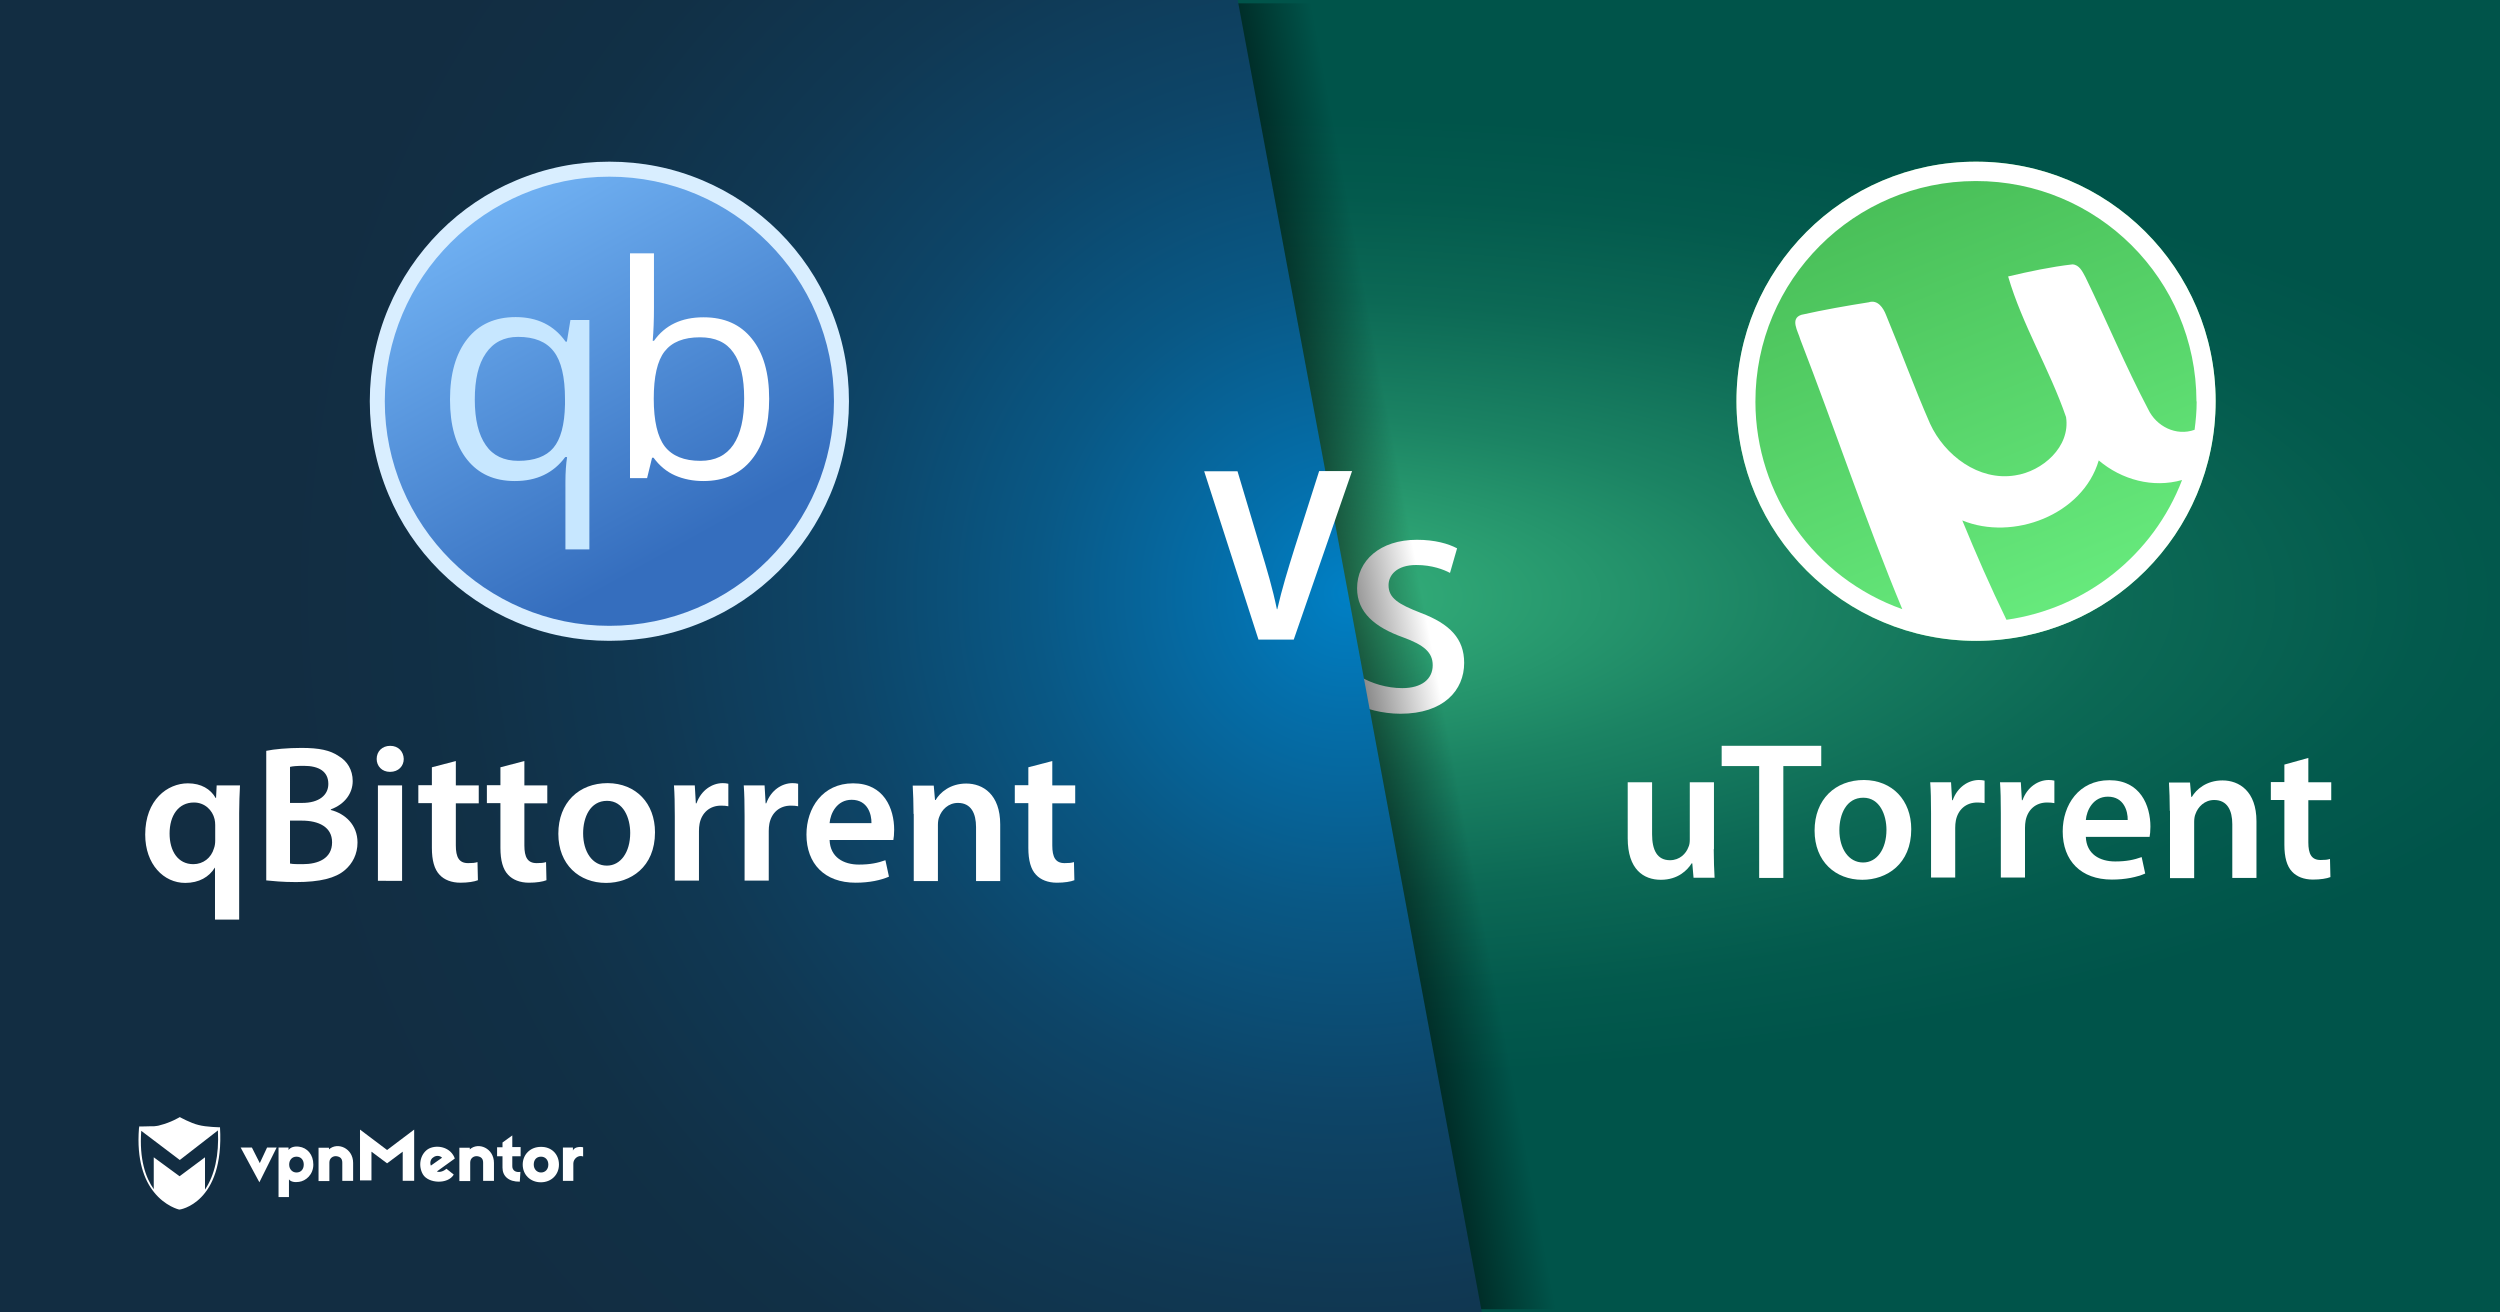<?xml version="1.0" encoding="utf-8"?>
<!-- Generator: Adobe Illustrator 18.0.0, SVG Export Plug-In . SVG Version: 6.00 Build 0)  -->
<!DOCTYPE svg PUBLIC "-//W3C//DTD SVG 1.1//EN" "http://www.w3.org/Graphics/SVG/1.1/DTD/svg11.dtd">
<svg version="1.1" id="Layer_1" xmlns="http://www.w3.org/2000/svg" xmlns:xlink="http://www.w3.org/1999/xlink" x="0px" y="0px"
	 viewBox="0 0 1200 630" enable-background="new 0 0 1200 630" xml:space="preserve">
<rect x="0" y="0" width="1200" height="630" fill="#808080" stroke="none"/>
<radialGradient id="SVGID_1_" cx="600" cy="286.597" r="680.301" gradientTransform="matrix(1 0 0 0.342 0 188.52)" gradientUnits="userSpaceOnUse">
	<stop  offset="0" style="stop-color:#3BBB80"/>
	<stop  offset="0.119" style="stop-color:#30A876"/>
	<stop  offset="0.376" style="stop-color:#1B8363"/>
	<stop  offset="0.616" style="stop-color:#0C6955"/>
	<stop  offset="0.831" style="stop-color:#035A4D"/>
	<stop  offset="1" style="stop-color:#00544A"/>
</radialGradient>
<rect fill="url(#SVGID_1_)" width="1200" height="630"/>
<g>
	<path fill="#FFFFFF" d="M653.5,325.1c4.7,2.8,12,5.2,19.6,5.2c9.4,0,14.6-4.4,14.6-11c0-6.1-4.1-9.7-14.3-13.4
		c-13.4-4.8-22-11.9-22-23.5c0-13.3,11-23.3,28.7-23.3c8.8,0,15.1,1.9,19.3,4.1L696,275c-3-1.6-8.6-3.8-16.2-3.8
		c-9.4,0-13.3,4.9-13.3,9.7c0,6.2,4.7,9.1,15.5,13.3c14,5.3,20.8,12.4,20.8,24c0,13.1-9.8,24.4-30.6,24.4c-8.6,0-17.5-2.4-22-5.2
		L653.5,325.1z"/>
</g>
<linearGradient id="SVGID_2_" gradientUnits="userSpaceOnUse" x1="536.716" y1="314.634" x2="615.007" y2="318.105" gradientTransform="matrix(1 0 0.231 0.995 0 0)">
	<stop  offset="0" style="stop-color:#000000"/>
	<stop  offset="1" style="stop-color:#000000;stop-opacity:0"/>
</linearGradient>
<polygon fill="url(#SVGID_2_)" points="747.5,628.4 679,628.4 561.6,1.6 630.1,1.6 "/>
<radialGradient id="SVGID_3_" cx="647.407" cy="284.664" r="513.881" gradientUnits="userSpaceOnUse">
	<stop  offset="0" style="stop-color:#0080C5"/>
	<stop  offset="0.111" style="stop-color:#046FAB"/>
	<stop  offset="0.293" style="stop-color:#095885"/>
	<stop  offset="0.476" style="stop-color:#0D4568"/>
	<stop  offset="0.656" style="stop-color:#103853"/>
	<stop  offset="0.832" style="stop-color:#113046"/>
	<stop  offset="1" style="stop-color:#122D42"/>
</radialGradient>
<polygon fill="url(#SVGID_3_)" points="711.3,630 0,630 0,0 594.1,0 "/>
<g>
	<path fill="#FFFFFF" d="M604.1,307.1L578,226.2H594l11,36.8c3.1,10.2,5.9,19.6,7.9,29.4h0.2c2.2-9.6,5.2-19.4,8.3-29.3l11.8-37H649
		l-28,80.9H604.1z"/>
</g>
<g>
	<g>
		<g>
			<path fill="#FFFFFF" d="M103.3,416.5h-0.2c-2.7,4.4-7.5,7.3-14.2,7.3c-10.3,0-19.2-8.9-19.2-23.2c0-16.7,10.7-24.6,20.5-24.6
				c6.4,0,10.9,2.8,13.3,7l0.2,0.1l0.3-6.1h11.2c-0.2,4.1-0.4,8.5-0.4,13.3v51.1h-11.6V416.5z M103.3,396c0-0.9-0.1-2-0.3-2.8
				c-1-4.3-4.7-8-9.9-8c-7.5,0-11.7,6.3-11.7,14.9c0,8.4,4,14.7,11.4,14.7c4.7,0,8.6-3,9.9-7.6c0.4-1,0.6-2.4,0.6-3.6V396z"/>
			<path fill="#FFFFFF" d="M127.8,360.4c3.7-0.8,10.3-1.4,16.9-1.4c8.5,0,13.8,1.1,18,4c3.9,2.3,6.6,6.5,6.6,11.9
				c0,5.8-3.7,11.1-10.5,13.6v0.3c6.7,1.7,12.8,7,12.8,15.6c0,5.6-2.4,10.1-6,13.2c-4.5,3.9-11.9,5.8-23.6,5.8
				c-6.4,0-11.2-0.5-14.2-0.8V360.4z M139.2,385.4h5.9c8.1,0,12.5-3.8,12.5-9.1c0-6-4.5-8.7-11.8-8.7c-3.4,0-5.4,0.2-6.6,0.5V385.4z
				 M139.2,414.5c1.5,0.3,3.5,0.3,6.1,0.3c7.4,0,14.1-2.7,14.1-10.5c0-7.4-6.5-10.4-14.5-10.4h-5.7V414.5z"/>
			<path fill="#FFFFFF" d="M193.8,364.3c0,3.4-2.5,6.2-6.6,6.2c-3.9,0-6.4-2.8-6.4-6.2c0-3.6,2.6-6.3,6.5-6.3
				C191.2,358,193.7,360.7,193.8,364.3z M181.4,422.8v-45.8H193v45.8H181.4z"/>
			<path fill="#FFFFFF" d="M218.8,365.3v11.7h11v8.6h-11v20.2c0,5.6,1.5,8.5,5.9,8.5c2.1,0,3.2-0.1,4.5-0.5l0.2,8.7
				c-1.7,0.7-4.8,1.2-8.4,1.2c-4.3,0-7.8-1.4-10-3.8c-2.5-2.6-3.7-6.9-3.7-12.9v-21.5h-6.5v-8.6h6.5v-8.6L218.8,365.3z"/>
			<path fill="#FFFFFF" d="M251.7,365.3v11.7h11v8.6h-11v20.2c0,5.6,1.5,8.5,5.9,8.5c2.1,0,3.2-0.1,4.5-0.5l0.2,8.7
				c-1.7,0.7-4.8,1.2-8.4,1.2c-4.3,0-7.8-1.4-10-3.8c-2.5-2.6-3.7-6.9-3.7-12.9v-21.5h-6.5v-8.6h6.5v-8.6L251.7,365.3z"/>
			<path fill="#FFFFFF" d="M314.4,399.5c0,16.8-11.8,24.3-23.5,24.3c-12.9,0-22.9-8.8-22.9-23.6c0-15,9.9-24.3,23.7-24.3
				C305.3,376,314.4,385.6,314.4,399.5z M279.9,400c0,8.8,4.4,15.5,11.4,15.5c6.6,0,11.2-6.4,11.2-15.7c0-7.1-3.2-15.4-11.1-15.4
				C283.2,384.4,279.9,392.4,279.9,400z"/>
			<path fill="#FFFFFF" d="M323.9,391.8c0-6.2-0.1-10.7-0.4-14.8h10l0.5,8.6h0.3c2.3-6.4,7.6-9.7,12.6-9.7c1.1,0,1.8,0.1,2.7,0.3
				v10.8c-1-0.2-2.1-0.3-3.5-0.3c-5.5,0-9.3,3.5-10.3,8.7c-0.2,1-0.3,2.3-0.3,3.5v23.8h-11.6V391.8z"/>
			<path fill="#FFFFFF" d="M357.4,391.8c0-6.2-0.1-10.7-0.4-14.8h10l0.5,8.6h0.3c2.3-6.4,7.6-9.7,12.6-9.7c1.1,0,1.8,0.1,2.7,0.3
				v10.8c-1-0.2-2.1-0.3-3.5-0.3c-5.5,0-9.3,3.5-10.3,8.7c-0.2,1-0.3,2.3-0.3,3.5v23.8h-11.6V391.8z"/>
			<path fill="#FFFFFF" d="M398.2,403.2c0.3,8.3,6.7,11.8,14.1,11.8c5.4,0,9.1-0.8,12.7-2.1l1.7,7.9c-3.9,1.7-9.4,2.9-16,2.9
				c-14.9,0-23.6-9.1-23.6-23.1c0-12.7,7.7-24.6,22.4-24.6c14.9,0,19.7,12.2,19.7,22.3c0,2.2-0.2,3.9-0.4,4.9H398.2z M418.3,395.1
				c0.1-4.2-1.8-11.2-9.5-11.2c-7.1,0-10.2,6.5-10.6,11.2H418.3z"/>
			<path fill="#FFFFFF" d="M438.5,390.7c0-5.3-0.2-9.7-0.4-13.6h10.1l0.6,6.9h0.3c2.1-3.6,7-7.9,14.7-7.9c8,0,16.3,5.2,16.3,19.6
				v27.2h-11.6V397c0-6.6-2.4-11.6-8.7-11.6c-4.6,0-7.8,3.3-9,6.8c-0.4,0.9-0.6,2.4-0.6,3.7v27h-11.6V390.7z"/>
			<path fill="#FFFFFF" d="M505.1,365.3v11.7h11v8.6h-11v20.2c0,5.6,1.5,8.5,5.9,8.5c2.1,0,3.2-0.1,4.5-0.5l0.2,8.7
				c-1.7,0.7-4.8,1.2-8.4,1.2c-4.3,0-7.8-1.4-10-3.8c-2.5-2.6-3.7-6.9-3.7-12.9v-21.5h-6.5v-8.6h6.5v-8.6L505.1,365.3z"/>
		</g>
	</g>
	<g>
		<g>
			
				<linearGradient id="SVGID_4_" gradientUnits="userSpaceOnUse" x1="556.661" y1="322.234" x2="556.757" y2="322.061" gradientTransform="matrix(992 0 0 -992 -551971 319747.844)">
				<stop  offset="0" style="stop-color:#72B3F4"/>
				<stop  offset="1" style="stop-color:#356EBE"/>
			</linearGradient>
			<circle fill="url(#SVGID_4_)" cx="292.5" cy="192.6" r="111.4"/>
			<path fill="#D9EEFF" d="M292.5,307.6c-15.5,0-30.6-3-44.8-9c-13.7-5.8-26-14.1-36.6-24.6c-10.6-10.6-18.9-22.9-24.6-36.6
				c-6-14.2-9-29.2-9-44.8s3-30.6,9-44.8c5.8-13.7,14.1-26,24.6-36.6c10.6-10.6,22.9-18.9,36.6-24.6c14.2-6,29.2-9,44.8-9
				s30.6,3,44.8,9c13.7,5.8,26,14.1,36.6,24.6c10.6,10.6,18.9,22.9,24.6,36.6c6,14.2,9,29.2,9,44.8s-3,30.6-9,44.8
				c-5.8,13.7-14.1,26-24.6,36.6c-10.6,10.6-22.9,18.9-36.6,24.6C323.1,304.6,308.1,307.6,292.5,307.6z M292.5,84.8
				c-59.4,0-107.8,48.4-107.8,107.8s48.4,107.8,107.8,107.8s107.8-48.4,107.8-107.8S352,84.8,292.5,84.8z"/>
		</g>
		<path fill="#FFFFFF" d="M337.7,152.3c10,0,17.7,3.4,23.2,10.3c5.5,6.8,8.3,16.4,8.3,28.9c0,12.5-2.8,22.2-8.4,29.1
			c-5.5,6.9-13.3,10.3-23.2,10.3c-4.9,0-9.5-0.9-13.6-2.7c-4.1-1.8-7.5-4.7-10.3-8.5H313l-2.4,9.8h-8.2V121.6h11.5v26.2
			c0,5.9-0.2,11.1-0.6,15.8h0.6C319.2,156.1,327.1,152.3,337.7,152.3L337.7,152.3z M336,161.9c-7.9,0-13.5,2.3-17,6.8
			c-3.5,4.5-5.2,12.1-5.2,22.7s1.8,18.3,5.3,22.9c3.6,4.6,9.3,6.9,17.1,6.9c7.1,0,12.3-2.6,15.8-7.7c3.5-5.2,5.2-12.6,5.2-22.2
			c0-9.9-1.7-17.3-5.2-22.1C348.6,164.3,343.3,161.9,336,161.9L336,161.9z"/>
		<path fill="#C7E7FF" d="M248.8,221.2c7.7,0,13.3-2.1,16.8-6.2c3.5-4.1,5.4-11,5.6-20.8v-2.6c0-10.6-1.8-18.3-5.4-22.9
			c-3.6-4.7-9.3-7-17.1-7c-6.7,0-11.9,2.6-15.5,7.9c-3.6,5.2-5.3,12.6-5.3,22.2c0,9.6,1.8,16.9,5.3,21.9
			C236.6,218.7,241.9,221.2,248.8,221.2L248.8,221.2z M247.1,230.9c-9.8,0-17.4-3.4-22.9-10.3c-5.5-6.9-8.2-16.5-8.2-28.8
			c0-12.4,2.8-22.1,8.3-29.1c5.5-7,13.3-10.5,23.2-10.5c10.4,0,18.4,3.9,24,11.8h0.6l1.7-10.4h9.1v110.1h-11.5v-32.5
			c0-4.6,0.3-8.5,0.8-11.8h-0.9C265.7,227,257.7,230.9,247.1,230.9L247.1,230.9z"/>
	</g>
</g>
<g>
	<g>
		<path fill="#FFFFFF" d="M822.6,407.6c0,5.5,0.2,10,0.4,13.7h-10.1l-0.6-6.9H812c-2,3.2-6.5,7.9-14.8,7.9s-15.9-5-15.9-19.9v-26.9
			H793v24.9c0,7.6,2.4,12.5,8.6,12.5c4.7,0,7.7-3.2,8.8-6.2c0.5-0.9,0.7-2.3,0.7-3.6v-27.6h11.6V407.6z"/>
		<path fill="#FFFFFF" d="M844.4,367.7h-18V358h47.8v9.7h-18.2v53.7h-11.6V367.7z"/>
		<path fill="#FFFFFF" d="M917.4,398c0,16.8-11.8,24.3-23.5,24.3c-12.9,0-22.9-8.8-22.9-23.6c0-15,9.9-24.3,23.7-24.3
			C908.3,374.5,917.4,384.1,917.4,398z M882.9,398.5c0,8.8,4.4,15.5,11.4,15.5c6.6,0,11.2-6.4,11.2-15.7c0-7.1-3.2-15.4-11.1-15.4
			C886.2,382.9,882.9,390.9,882.9,398.5z"/>
		<path fill="#FFFFFF" d="M926.9,390.3c0-6.2-0.1-10.7-0.4-14.8h10l0.5,8.6h0.3c2.3-6.4,7.6-9.7,12.6-9.7c1.1,0,1.8,0.1,2.7,0.3
			v10.8c-1-0.2-2.1-0.3-3.5-0.3c-5.5,0-9.3,3.5-10.3,8.7c-0.2,1-0.3,2.3-0.3,3.5v23.8h-11.6V390.3z"/>
		<path fill="#FFFFFF" d="M960.4,390.3c0-6.2-0.1-10.7-0.4-14.8h10l0.5,8.6h0.3c2.3-6.4,7.6-9.7,12.6-9.7c1.1,0,1.8,0.1,2.7,0.3
			v10.8c-1-0.2-2.1-0.3-3.5-0.3c-5.5,0-9.3,3.5-10.3,8.7c-0.2,1-0.3,2.3-0.3,3.5v23.8h-11.6V390.3z"/>
		<path fill="#FFFFFF" d="M1001.2,401.7c0.3,8.3,6.7,11.8,14.1,11.8c5.4,0,9.1-0.8,12.7-2.1l1.7,7.9c-3.9,1.7-9.4,2.9-16,2.9
			c-14.9,0-23.6-9.1-23.6-23.1c0-12.7,7.7-24.6,22.4-24.6c14.9,0,19.7,12.2,19.7,22.3c0,2.2-0.2,3.9-0.4,4.9H1001.2z M1021.3,393.6
			c0.1-4.2-1.8-11.2-9.5-11.2c-7.1,0-10.2,6.5-10.6,11.2H1021.3z"/>
		<path fill="#FFFFFF" d="M1041.5,389.2c0-5.3-0.2-9.7-0.4-13.6h10.1l0.6,6.9h0.3c2.1-3.6,7-7.9,14.7-7.9c8,0,16.3,5.2,16.3,19.6
			v27.2h-11.6v-25.8c0-6.6-2.4-11.6-8.7-11.6c-4.6,0-7.8,3.3-9,6.8c-0.4,0.9-0.6,2.4-0.6,3.7v27h-11.6V389.2z"/>
		<path fill="#FFFFFF" d="M1108,363.8v11.7h11v8.6h-11v20.2c0,5.6,1.5,8.5,5.9,8.5c2.1,0,3.2-0.1,4.5-0.5l0.2,8.7
			c-1.7,0.7-4.8,1.2-8.4,1.2c-4.3,0-7.8-1.4-10-3.8c-2.5-2.6-3.7-6.9-3.7-12.9v-21.5h-6.5v-8.6h6.5V367L1108,363.8z"/>
	</g>
	<linearGradient id="SVGID_5_" gradientUnits="userSpaceOnUse" x1="867.929" y1="-5.271" x2="1028.971" y2="390.333">
		<stop  offset="0" style="stop-color:#3BAA47"/>
		<stop  offset="1" style="stop-color:#75FF8E"/>
	</linearGradient>
	<circle fill="url(#SVGID_5_)" cx="948.5" cy="192.6" r="115"/>
	<path fill="#FFFFFF" d="M948.3,77.6L948.3,77.6c-63.5,0.1-114.9,51.6-114.8,115.1c0.1,63.5,51.6,114.9,115.1,114.9
		c63.5,0,114.9-51.5,114.9-115v-0.2C1063.4,128.9,1011.8,77.5,948.3,77.6z M963.1,297.5c-7.6-15.6-14.6-31.6-21.2-47.7
		c24.3,10,57.8-2.6,65.5-28.8c11,9.3,26,13.4,40,9.4C1033.6,266.4,1001.3,292.1,963.1,297.5z M1054.4,192.7c0,4.6-0.4,9.1-1,13.6
		c-8.8,3.2-18.4-1.6-22.3-9.9c-10.9-20.7-19.9-42.4-30.1-63.4c-1.4-2.6-2.9-5.9-6.2-6.1c-10.4,1.2-20.7,3.4-30.9,5.8
		c6.8,23.3,19.9,44.5,27.8,67.5c2.2,14.3-11.4,26.1-24.5,28c-17.4,2.8-33.8-9.6-40.8-24.9c-7.5-17.1-13.9-34.8-21.1-52.1
		c-1.3-3.4-4-7.5-8.3-6.1c-10.8,1.7-21.6,3.6-32.3,6c-5.7,1.8-1.6,8-0.6,11.7c16.7,43.1,31.3,87,49,129.6
		c-42.2-15-70.4-54.8-70.5-99.5c-0.1-58.5,47.3-105.9,105.7-106l0,0c58.5-0.1,105.9,47.2,106,105.7V192.7z"/>
</g>
<g>
	<g>
		<path fill="#FFFFFF" d="M124.5,567.5l-9-16.7h5.4l3.8,7.5l3.5-7.5h4.6L124.5,567.5z"/>
		<path fill="#FFFFFF" d="M150.4,559c0,4.8-3.6,7.9-6.9,8.3c-2,0.3-3.9,0-4.8-1.2v8.5h-5v-23.8h4.8v1.2c0.9-1.3,2.8-1.9,5-1.6
			C147.5,550.9,150.4,554.2,150.4,559z M138.8,559c0,2.2,1.5,3.8,3.5,3.8c2.2,0,3.5-1.6,3.5-3.8s-1.3-3.8-3.5-3.8
			C140.2,555.2,138.8,556.8,138.8,559z"/>
		<path fill="#FFFFFF" d="M169.5,558.2v8.6h-5.2v-8.7c0-1.9-0.9-2.8-2.6-3.1c-1.7-0.3-3.6,0.8-3.6,3v8.9h-5.2v-16h5v0.8
			C162,548,169.5,551.1,169.5,558.2z"/>
		<path fill="#FFFFFF" d="M198.8,566.8h-5.5v-14l-7.5,5.6l-7.5-5.6v13.8h-5.5v-24.4l13,9.8l13-9.8V566.8L198.8,566.8z"/>
		<path fill="#FFFFFF" d="M217.5,554.4c0.3,0.4,0.7,1.3,0.8,1.7l-8.6,6.2c1.1,0.5,3,0.1,4.6-1.3l3.5,2.8c-2.8,4.8-12.2,4.3-14.8-0.1
			c-2.3-3.9-1.5-9.5,2.4-12.1C208.8,549.5,214.8,550.1,217.5,554.4z M206.8,559.5l5.4-3.8c-1.2-1.2-3.1-1.1-4.3-0.1
			C206.8,556.3,206.2,557.9,206.8,559.5z"/>
		<path fill="#FFFFFF" d="M249.9,555h-4v4.8c0,1.9,1.5,3.1,3.9,2.7l-0.3,4.7c-5.4,0.1-8.3-2.7-8.3-6.7V555h-2.6v-4.3h2.6v-2.3
			l4.7-3.4v5.6h4C249.9,550.6,249.9,555,249.9,555z"/>
		<path fill="#FFFFFF" d="M268.3,559c0,4.8-3.6,8.5-8.7,8.5c-5,0-8.7-3.6-8.7-8.5c0-4.8,3.6-8.5,8.7-8.5
			C264.7,550.4,268.3,554,268.3,559z M256.2,559c0,2.2,1.5,3.8,3.5,3.8s3.5-1.5,3.5-3.8s-1.5-3.8-3.5-3.8
			C257.5,555.2,256.2,556.7,256.2,559z"/>
		<path fill="#FFFFFF" d="M279.9,550.7v4.4c-2.4-0.9-4.7,1.2-4.7,3.4v8.3h-5v-16h4.8v1.5C275.8,550.1,279.5,550.5,279.9,550.7z"/>
		<path fill="#FFFFFF" d="M237.1,558.2v8.6h-5.2v-8.7c0-1.9-0.9-2.8-2.6-3.1c-1.7-0.3-3.6,0.8-3.6,3v8.9h-5.2v-16h5v0.8
			C229.6,548,237.1,551.1,237.1,558.2z"/>
		<path fill="#FFFFFF" d="M105.6,541.1c0,0-6.6-0.1-10.3-1.1c-3.8-0.9-9-3.8-9-3.8l0,0l0,0c0,0-4.2,2.6-9.5,3.9
			c-0.8,0.3-1.9,0.4-2.8,0.5c0,0,0,0-0.1,0c-0.3,0-0.4,0-0.7,0c-0.1,0-0.1,0-0.3,0c-0.1,0-0.3,0-0.4,0c-2.3,0.1-4.6,0.1-5.4,0.1
			c-0.1,0-0.3,0-0.3,0l0,0l0,0c0,0.3,0,0.7-0.1,0.9l0,0c-1.2,15.3,2.6,24.9,7.1,30.5l0,0c5.5,7,12.2,8.5,12.2,8.5l0,0l0,0
			C85.9,580.8,107.8,577.7,105.6,541.1z M98.4,571v-15.5l-12.2,9.1l-12.4-9.1v15.3c-3.9-5.5-7-14.4-6-28l18.5,14l18.3-14.2
			C105.2,554.6,103,564.2,98.4,571z"/>
	</g>
</g>
</svg>
